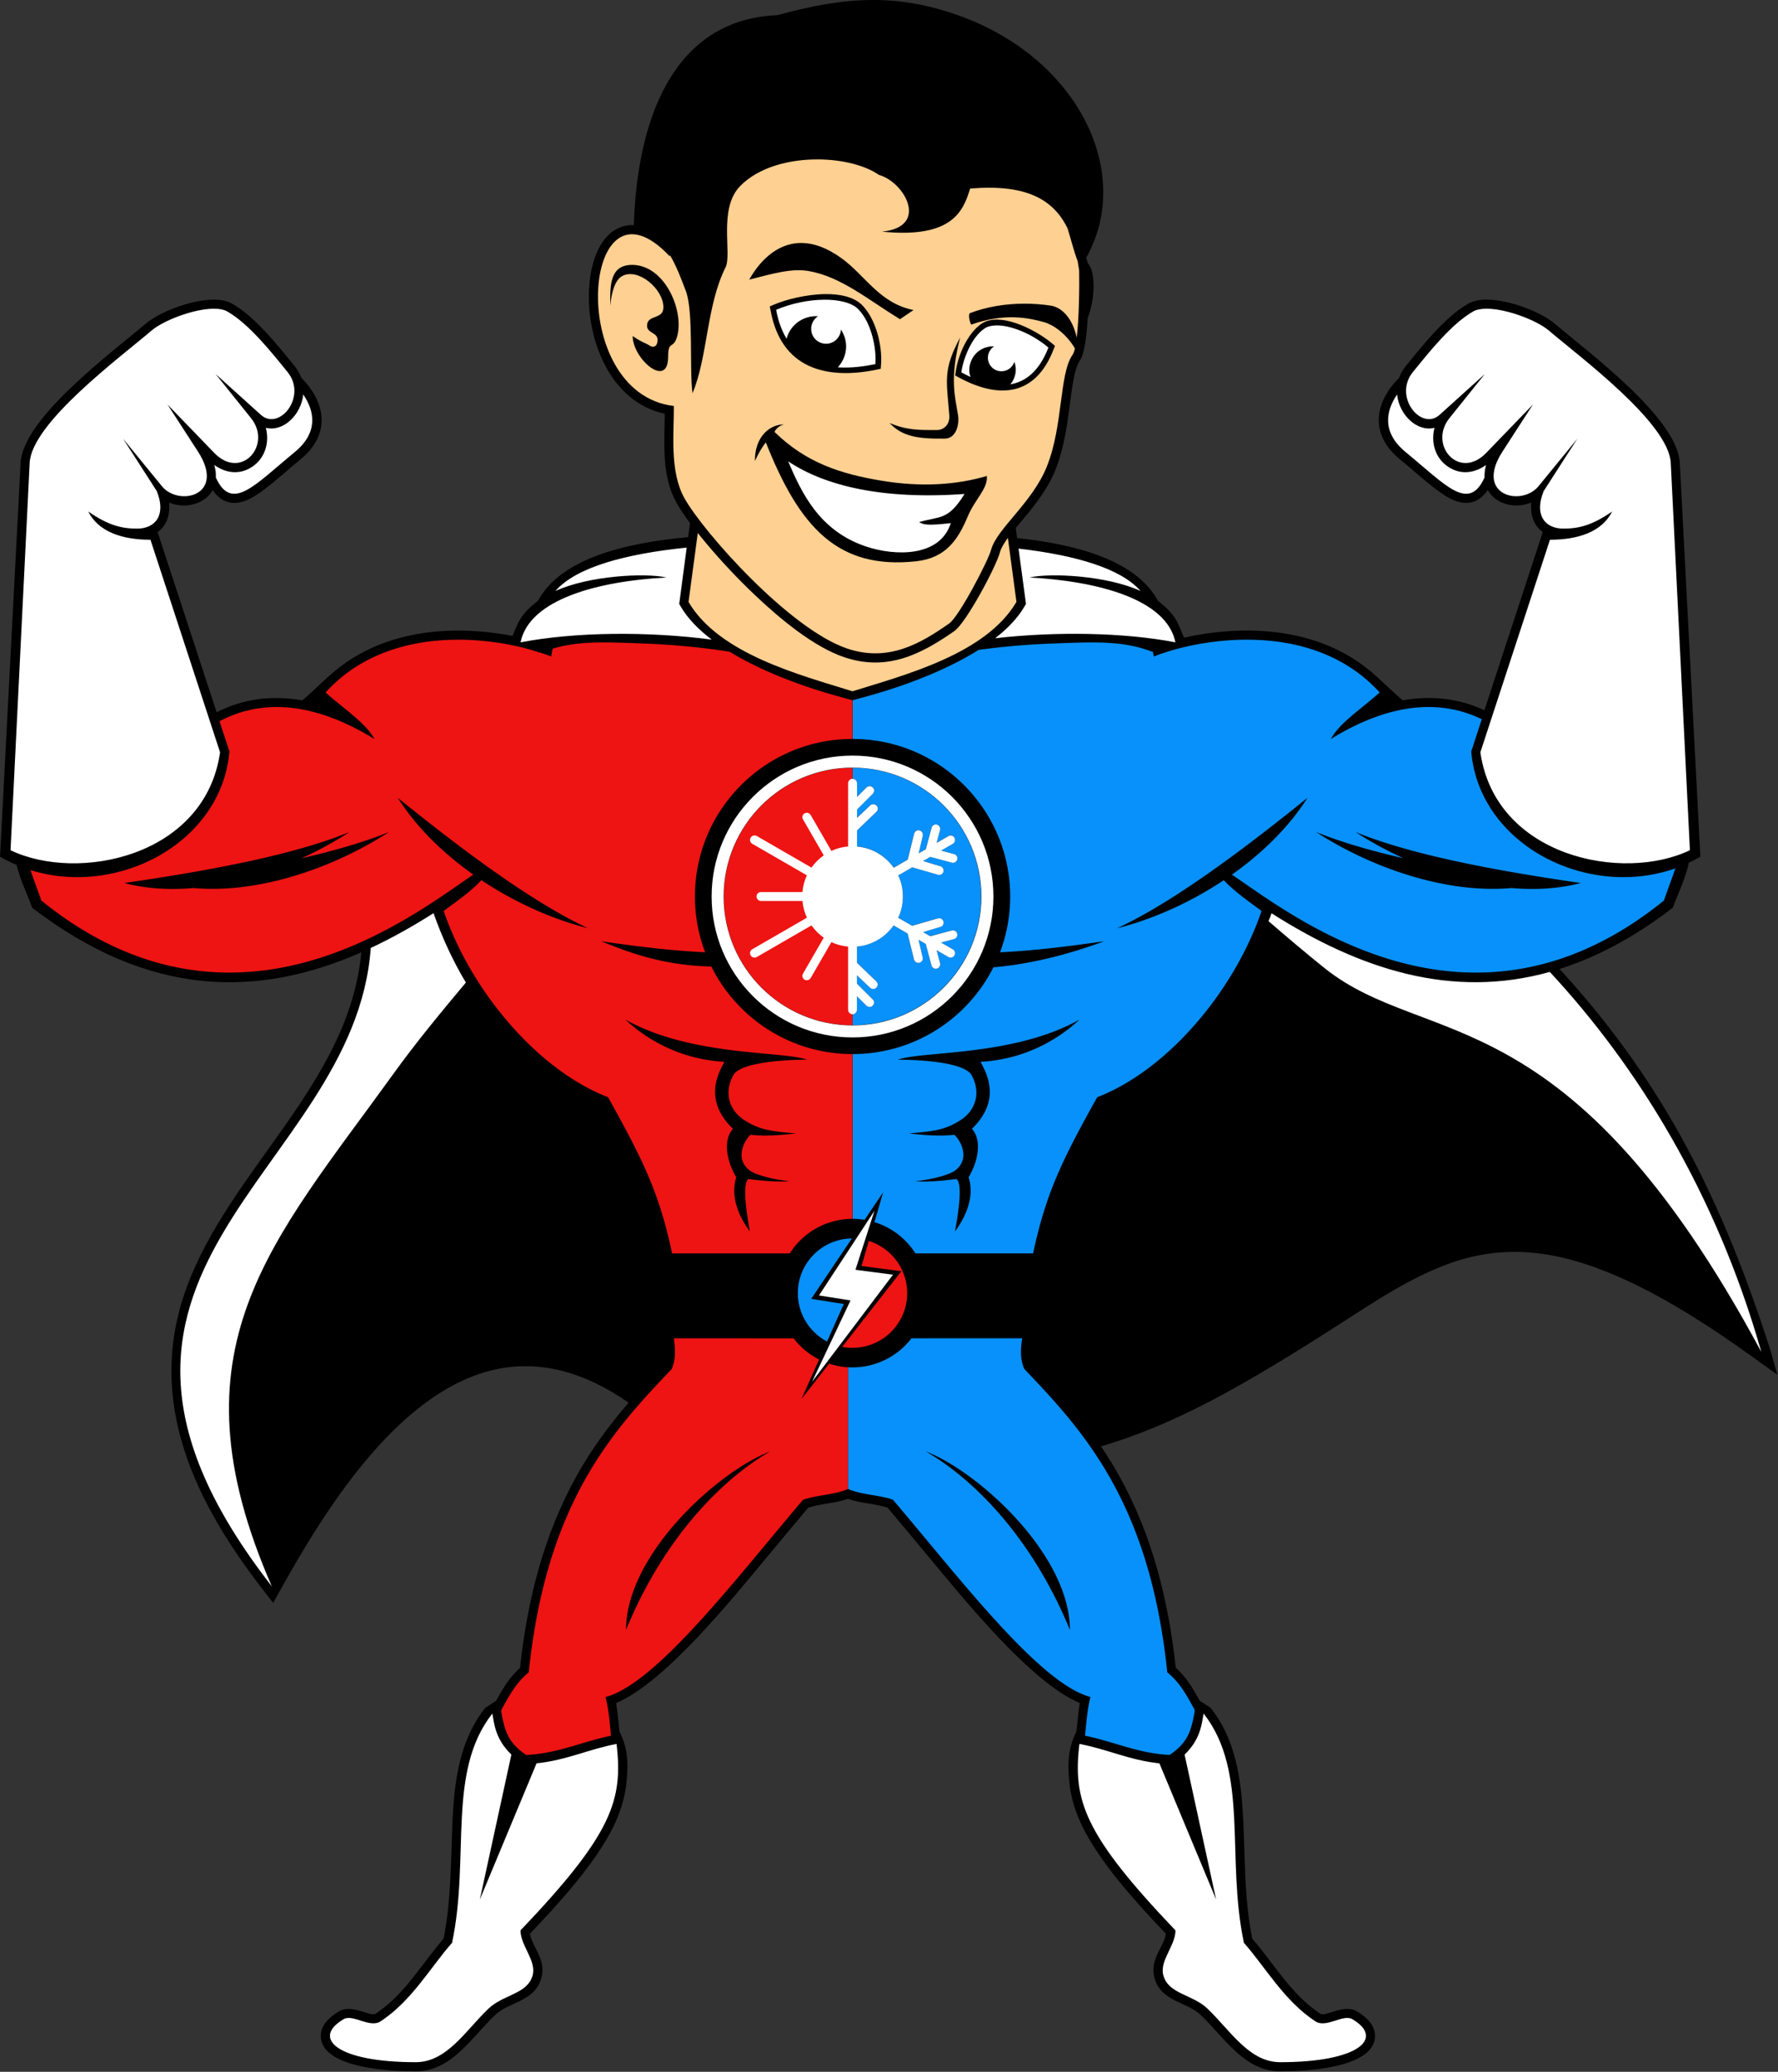 <?xml version="1.0" encoding="UTF-8"?>
<!DOCTYPE svg PUBLIC '-//W3C//DTD SVG 1.0//EN'
          'http://www.w3.org/TR/2001/REC-SVG-20010904/DTD/svg10.dtd'>
<svg height="172.9" preserveAspectRatio="xMidYMid meet" version="1.0" viewBox="0.0 -0.0 148.4 172.9" width="148.4" xmlns="http://www.w3.org/2000/svg" xmlns:xlink="http://www.w3.org/1999/xlink" zoomAndPan="magnify"
><rect x="0.0" y="-0.0" width="148.4" height="172.9" fill="#333333" stroke="none"/><g clip-rule="evenodd" fill-rule="evenodd" image-rendering="optimizeQuality" shape-rendering="geometricPrecision" text-rendering="geometricPrecision"
  ><g id="change1_1"
    ><path d="m 111.806,4.429 c -2.497,0.012 -5.035,0.476 -7.914,1.268 -8.093,0.318 -11.645,7.65 -11.979,17.519 -0.378,-0.019 -0.762,0.036 -1.146,0.191 -1.481,0.588 -2.164,2.32 -2.428,3.771 -0.333,1.83 -0.178,3.877 0.348,5.657 0.513,1.753 1.427,3.451 2.833,4.647 0.874,0.743 1.877,1.24 2.977,1.479 -0.024,2.483 -0.274,5.174 0.973,7.408 0.318,0.568 0.714,1.149 1.135,1.715 l -0.152,1.173 c -5.279,0.477 -10.61,1.781 -12.527,5.293 -1.42,1.142 -1.575,1.598 -2.134,2.949 -1.887,-0.369 -3.852,-0.511 -5.641,-0.417 -3.409,0.18 -6.63,1.205 -9.209,3.36 -0.935,0.782 -1.775,1.661 -2.697,2.434 -2.53,-0.443 -4.945,-0.132 -7.15,0.994 L 52.17,48.833 c 0.752,-0.528 1.062,-1.442 0.958,-2.462 1.339,0.556 2.982,0.145 3.633,-1.043 0,-4.57e-4 -5.08e-4,-6.1e-4 -5.08e-4,-9.4e-4 h 0.002 c 0,4.83e-4 0,6.61e-4 -5.08e-4,0.001 0.366,0.525 0.823,0.911 1.4,1.032 1.029,0.216 2.055,-0.443 2.839,-1.03 1.069,-0.799 2.075,-1.733 3.112,-2.582 2.101,-1.72 2.276,-3.976 0.681,-6.07 -0.178,-0.231 -0.386,-0.473 -0.627,-0.713 -0.127,-0.333 -0.302,-0.661 -0.556,-0.973 -1.427,-1.755 -3.27,-4.102 -5.235,-5.228 -0.406,-0.231 -0.937,-0.329 -1.534,-0.327 -1.951,0.007 -4.581,1.078 -5.663,2.002 -2.791,2.381 -10.184,7.825 -10.441,11.57 l -1.72,32.913 c 0.452,0.263 0.914,0.494 1.387,0.695 0.274,1.194 0.914,2.518 1.3,3.571 9.795,7.506 18.827,7.517 27.467,3.717 -1.021,10.968 -10.982,18.076 -14.604,28.035 -3.434,9.442 0.726,17.892 6.535,25.344 l 0.003,0.002 0.709,0.91 0.561,-1.008 c 3.688,-6.638 9.622,-16.23 17.406,-18.329 4.27,-1.151 8.226,0.211 11.698,2.629 -1.618,1.887 -3.081,3.853 -4.355,6.141 -2.75,4.939 -4.101,10.397 -4.706,15.984 h 0.008 c -0.927,0.829 -1.438,1.747 -1.999,2.748 l -0.919,0.597 c -0.587,0.75 -1.064,1.569 -1.438,2.446 -1.082,2.545 -1.242,5.44 -1.333,8.17 -0.102,2.902 -0.127,5.785 -0.699,8.642 -1.854,2.141 -3.253,4.675 -5.684,6.269 -0.424,0.279 -1.951,-0.839 -3.036,-0.208 -0.77,0.448 -1.587,1.169 -1.527,2.148 0.152,2.687 6.141,2.867 7.924,2.867 2.993,0 4.675,-2.852 6.6,-4.685 1.224,-1.167 3.335,-1.099 3.89,-3.131 0.414,-1.518 -0.775,-2.57 -0.963,-3.668 2.108,-2.216 4.377,-4.69 6.013,-7.255 1.097,-1.72 1.875,-3.469 2.062,-5.519 0.152,-1.576 0.076,-2.745 -0.594,-4.089 -0.102,-0.792 -0.152,-1.583 -0.287,-2.391 4.067,-1.69 9.752,-8.776 12.31,-11.842 1.242,-1.489 2.477,-2.986 3.732,-4.465 1.059,-0.346 2.192,-0.335 3.307,-0.735 1.115,0.4 2.248,0.389 3.308,0.735 1.255,1.479 2.489,2.976 3.732,4.465 2.558,3.066 8.242,10.152 12.31,11.842 -0.127,0.808 -0.178,1.598 -0.287,2.39 -0.663,1.345 -0.739,2.515 -0.594,4.091 0.178,2.05 0.968,3.798 2.062,5.519 1.636,2.564 3.905,5.039 6.013,7.255 -0.178,1.098 -1.377,2.15 -0.963,3.668 0.556,2.031 2.665,1.963 3.89,3.13 1.925,1.833 3.607,4.685 6.6,4.685 1.783,0 7.76,-0.18 7.924,-2.867 0.051,-0.979 -0.754,-1.7 -1.527,-2.148 -1.085,-0.632 -2.611,0.487 -3.036,0.208 -2.431,-1.594 -3.83,-4.128 -5.684,-6.269 -0.582,-2.857 -0.602,-5.74 -0.699,-8.642 -0.102,-2.73 -0.254,-5.626 -1.336,-8.17 -0.373,-0.876 -0.848,-1.696 -1.438,-2.446 l -0.912,-0.593 c -0.559,-1.003 -1.069,-1.923 -1.999,-2.754 v 0 c -0.605,-5.587 -1.956,-11.045 -4.706,-15.984 -0.485,-0.872 -0.998,-1.697 -1.537,-2.489 6.146,-1.825 11.621,-4.884 19.875,-10.18 3.553,-2.279 7.447,-4.949 11.65,-5.766 3.341,-0.649 6.511,-0.147 9.685,0.996 4.724,1.702 9.41,4.768 13.463,7.688 l 1.783,1.284 -0.602,-2.113 c -4.048,-12.587 -8.812,-21.969 -16.937,-31.046 -0.203,-0.236 -0.424,-0.47 -0.64,-0.705 3.075,-0.978 6.22,-2.637 9.448,-5.111 0.406,-1.109 1.095,-2.519 1.341,-3.76 0.325,-0.152 0.648,-0.321 0.963,-0.505 l -1.72,-32.913 c -0.257,-3.745 -7.65,-9.189 -10.441,-11.57 -1.082,-0.924 -3.714,-1.994 -5.663,-2.002 -0.597,-0.002 -1.13,0.097 -1.534,0.327 -1.966,1.126 -3.807,3.473 -5.235,5.228 -0.254,0.312 -0.434,0.64 -0.556,0.973 -0.229,0.239 -0.452,0.483 -0.627,0.713 -1.595,2.094 -1.42,4.351 0.681,6.07 1.036,0.849 2.042,1.783 3.112,2.582 0.785,0.587 1.808,1.246 2.839,1.03 0.577,-0.122 1.034,-0.507 1.4,-1.032 0,-4.83e-4 0,-6.61e-4 -5.1e-4,-10e-4 h 0.001 c 0,4.83e-4 0,6.1e-4 -5.1e-4,9.4e-4 0.65,1.187 2.294,1.599 3.633,1.043 -0.102,1.02 0.203,1.934 0.958,2.462 l -4.872,14.875 c -2.116,-0.994 -4.415,-1.253 -6.82,-0.832 -0.922,-0.773 -1.763,-1.653 -2.697,-2.434 -2.579,-2.155 -5.8,-3.18 -9.209,-3.36 -2.014,-0.107 -4.25,0.086 -6.345,0.566 -0.61,-1.465 -0.726,-1.916 -2.195,-3.098 h 0.006 c -1.824,-3.342 -6.733,-4.684 -11.75,-5.218 l -0.102,-0.844 c 0.229,-0.26 0.422,-0.497 0.574,-0.681 1.069,-1.279 2.103,-2.595 2.729,-4.157 0.229,-0.563 0.406,-1.144 0.556,-1.731 0.384,-1.505 0.549,-3.028 0.762,-4.561 0.102,-0.769 0.297,-2.232 0.742,-2.874 0.361,-0.512 0.546,-1.957 0.635,-3.509 0.655,-1.668 0.655,-3.88 0.025,-4.562 l -0.152,-0.467 c 4,-7.101 -0.673,-16.697 -10.706,-20.247 -2.515,-0.89 -4.822,-1.278 -7.166,-1.267 z" transform="translate(-39.015 -4.43)"
    /></g
    ><g id="change2_1"
    ><path d="m 107.325,17.734 c -2.418,-0.018 -4.983,0.639 -6.53,2.221 -1.859,1.9 -0.663,5.666 -1.224,6.788 -1.598,3.195 -1.471,7.437 -2.755,10.504 -0.274,-1.994 0.102,-6.782 -0.556,-8.53 -0.417,-1.115 -0.828,-2.157 -1.333,-3.005 -0.006,0.036 -0.011,0.071 -0.017,0.107 -7.267,-7.748 -8.789,11.411 0.348,12.494 0.024,2.151 -0.381,5.428 0.876,7.682 1.577,2.831 8.795,10.963 13.618,12.569 3.418,1.138 6.077,-0.416 8.48,-2.097 0.851,-0.595 3.269,-5.264 3.504,-6.149 0.467,-1.762 3.443,-3.93 4.654,-6.954 1.372,-3.428 1.024,-7.715 2.141,-9.319 0.076,-0.109 0.152,-0.296 0.203,-0.54 -0.772,-1.281 -1.844,-1.985 -2.575,-2.189 -1.219,-0.342 -3.264,-0.803 -6.084,0.206 l 5.1e-4,-0.002 c -0.127,-0.241 -0.254,-0.741 -0.127,-0.948 1.405,-0.541 2.984,-0.798 4.575,-0.799 0.724,-2.79e-4 1.448,0.053 2.162,0.157 0.97,0.142 1.849,1.062 2.197,2.678 0.203,-1.677 0.229,-4.289 0.203,-5.62 -0.051,-0.266 -0.076,-0.525 -0.127,-0.777 -0.292,-0.74 -0.526,-1.712 -0.836,-2.711 -1.196,-2.474 -3.514,-3.719 -8.134,-3.333 -0.551,1.752 -1.361,4.206 -7.363,3.594 3.991,-0.386 1.897,-4.146 -0.254,-4.733 -1.14,-0.8 -3.045,-1.279 -5.048,-1.294 z m -1.483,6.972 c 0.025,-3.56e-4 0.076,-2.8e-4 0.102,1.77e-4 0.97,0.014 2.08,0.38 3.323,1.285 1.994,1.451 3.15,3.743 5.995,4.312 l -1.13,0.767 c -2.701,-1.661 -4.945,-3.561 -7.626,-4.021 -1.471,-0.254 -3.073,0.246 -4.954,0.716 0.77,-1.39 2.21,-3.037 4.293,-3.059 z m -14.076,1.829 c 2.828,0 4.443,4.047 3.721,6.118 -0.315,0.902 -0.706,0.206 -0.706,1.552 0,2.725 -2.96,0.185 -2.96,-1.731 0.922,0.622 0.947,0.503 1.43,0.805 0.434,0.271 0.683,-0.122 0.65,-0.536 -0.051,-0.57 -0.881,-0.514 -0.881,-1.13 0,-0.959 1.367,-0.48 1.367,-1.533 0,-1.529 -2.095,-3.323 -3.433,-2.616 -0.607,0.321 -0.892,1.336 -1.008,2.471 v 0.005 l -5.08e-4,-2.79e-4 c 2.54e-4,-0.002 2.54e-4,-0.003 5.08e-4,-0.005 -2.54e-4,-1.534 -0.102,-3.399 1.824,-3.399 z m 16.154,2.437 c 1.227,-0.01 2.372,0.234 3.058,0.926 1.135,1.15 1.697,3.37 1.572,4.957 l -0.025,0.352 -0.343,0.074 c -4.213,0.867 -7.96,-0.109 -8.844,-4.909 l -0.076,-0.37 0.351,-0.15 c 1.024,-0.435 2.732,-0.867 4.309,-0.88 z m 14.32,2.13 c 1.608,0.013 3.623,1.175 4.573,1.977 l 0.257,0.216 -0.127,0.312 c -1.532,3.949 -4.623,4.107 -7.924,2.311 l -0.282,-0.155 0.051,-0.319 c 0.178,-1.347 0.983,-3.203 2.136,-3.989 0.373,-0.255 0.828,-0.359 1.321,-0.355 z m -3.072,1.462 c -10e-4,0.002 -0.002,0.005 -0.004,0.007 -0.914,3.455 -0.427,4.987 -0.178,6.558 0.102,0.757 -0.178,1.894 -1.107,1.905 -2.314,0.03 -3.565,-0.191 -4.617,-1.304 1.448,0.615 2.497,0.591 3.977,0.591 0.439,0 1.077,-0.373 1.011,-1.226 -0.229,-2.923 -0.556,-3.799 0.922,-6.525 5.1e-4,-0.002 0.001,-0.004 0.002,-0.007 z m -14.667,7.286 c -0.437,0.038 -0.848,0.505 -0.831,0.636 2.633,2.568 5.506,3.502 9.008,4.074 3.255,0.532 6.184,0.339 8.704,-0.41 v -1.78e-4 c 0.102,1.055 -0.975,1.91 -1.593,3.377 -0.792,1.887 -1.791,3.466 -4.287,3.741 -6.542,0.719 -9.748,-2.803 -12.565,-9.916 -0.373,0.461 -0.66,1.006 -0.912,1.551 -0.025,-1.953 1.171,-3.077 2.477,-3.053 z m -7.246,9.068 -0.772,5.747 c 2.552,4.348 9.304,6.09 13.683,7.455 4.379,-1.365 11.131,-3.107 13.683,-7.455 h 0.004 l -0.716,-5.345 c -0.31,0.425 -0.572,0.851 -0.66,1.194 -0.328,1.232 -2.831,5.897 -3.804,6.578 -2.823,1.975 -5.629,3.372 -9.159,2.196 -2.606,-0.868 -5.472,-3.289 -7.449,-5.16 -1.433,-1.356 -2.803,-2.809 -4.073,-4.319 -0.229,-0.284 -0.488,-0.584 -0.737,-0.893 z" fill="#fed092" transform="translate(-39.015 -4.43)"
    /></g
    ><g id="change3_1"
    ><path d="m 143.169,57.815 c -3.148,-0.013 -6.05,0.688 -7.856,1.403 v 1.02e-4 c -0.018,-0.124 -0.051,-0.244 -0.051,-0.364 -2.489,-0.987 -4.906,-0.845 -8.322,-0.723 -1.73,0.061 -3.978,0.218 -6.254,0.539 -2.91,1.834 -6.592,3.115 -9.152,3.828 l -1.349,0.37 -7.6e-4,-1.78e-4 v 3.23 c 7.259,0.002 13.146,5.889 13.146,13.149 0,1.64 -0.302,3.209 -0.848,4.656 2.771,-0.135 5.501,-0.465 8.691,-0.92 -1.27,0.466 -5.079,1.832 -9.241,2.17 -2.164,4.294 -6.611,7.242 -11.746,7.243 v 13.753 a 6.198,6.198 0 0 1 0.991,0.081 l 1.549,-2.301 -0.726,2.493 a 6.198,6.198 0 0 1 3.421,2.61 h 1.636 8.187 c 1.067,-5.074 2.489,-7.901 5.345,-13.034 5.992,-2.314 11.509,-9.026 13.719,-15.542 -0.792,-0.609 -2.205,-1.553 -3.147,-2.572 -2.804,1.867 -5.932,3.264 -8.907,4.012 4.418,-2.045 10.047,-6.165 15.888,-10.885 -1.539,2.432 -3.769,4.616 -6.308,6.411 4.853,3.236 19.782,15.332 36.058,2.162 0.257,-0.766 0.643,-1.745 0.955,-2.685 -7.354,2.595 -16.357,-1.955 -17.038,-9.754 l 0.881,-2.693 c -2.995,-1.456 -7.136,-1.708 -12.605,1.655 0.782,-1.38 2.36,-2.366 4.085,-3.885 -3.028,-3.332 -7.188,-4.39 -10.988,-4.406 z m -32.999,10.691 v 0.915 c 10e-4,-2.6e-5 0.002,-2.04e-4 0.003,-2.04e-4 h 5.1e-4 c 0.203,0.001 0.371,0.168 0.371,0.371 v 1.136 l 0.79,-0.789 c 0.152,-0.145 0.384,-0.145 0.526,5.59e-4 0.152,0.145 0.152,0.381 0,0.526 l -1.313,1.314 v 0.692 l 1.092,-1.03 c 0.152,-0.145 0.384,-0.145 0.526,0 0.152,0.145 0.152,0.381 0,0.526 l -1.618,1.555 v 1.346 c 1.265,0.112 2.37,0.786 3.061,1.77 l 1.168,-0.675 0.538,-2.178 c 0.051,-0.198 0.259,-0.316 0.452,-0.263 0.203,0.053 0.315,0.258 0.264,0.455 l -0.343,1.461 0.599,-0.346 0.48,-1.796 c 0.051,-0.16 0.178,-0.268 0.343,-0.275 0.025,-0.001 0.076,0.002 0.102,0.012 0.203,0.053 0.315,0.258 0.264,0.455 l -0.287,1.078 0.983,-0.568 c 0.178,-0.102 0.406,-0.041 0.511,0.135 l -0.009,-8.39e-4 c 0.102,0.178 0.051,0.405 -0.127,0.508 l -0.983,0.568 1.077,0.289 c 0.203,0.053 0.315,0.258 0.264,0.455 -0.051,0.198 -0.257,0.315 -0.452,0.263 l -1.796,-0.482 -0.599,0.346 1.438,0.431 c 0.203,0.053 0.315,0.258 0.264,0.455 -0.051,0.198 -0.257,0.315 -0.452,0.263 l -2.156,-0.623 -1.171,0.675 c 0.254,0.537 0.389,1.135 0.389,1.765 0,0.632 -0.152,1.231 -0.391,1.768 l 1.166,0.673 2.156,-0.623 c 0.203,-0.053 0.404,0.066 0.457,0.263 0.051,0.198 -0.076,0.402 -0.264,0.455 l -1.438,0.431 0.599,0.346 1.796,-0.482 c 0.203,-0.053 0.399,0.066 0.452,0.263 0.051,0.198 -0.076,0.402 -0.264,0.455 l -1.077,0.289 0.983,0.568 c 0.178,0.102 0.229,0.331 0.127,0.508 l 0.009,-5.58e-4 c -0.102,0.178 -0.333,0.239 -0.511,0.135 l -0.983,-0.568 0.287,1.078 c 0.051,0.198 -0.051,0.402 -0.264,0.455 -0.203,0.053 -0.399,-0.066 -0.452,-0.263 l -0.48,-1.795 -0.599,-0.346 0.343,1.461 c 0.051,0.198 -0.076,0.402 -0.264,0.455 -0.203,0.053 -0.406,-0.066 -0.457,-0.263 l -0.538,-2.178 -1.166,-0.673 c -0.691,0.983 -1.796,1.656 -3.059,1.768 v 1.346 l 1.618,1.555 c 0.152,0.145 0.152,0.381 0,0.526 -0.152,0.145 -0.384,0.145 -0.526,4.57e-4 l -1.092,-1.03 v 0.692 l 1.316,1.314 c 0.152,0.145 0.152,0.381 0,0.526 -0.152,0.145 -0.384,0.145 -0.526,0 l -0.79,-0.789 v 1.136 c 0,0.203 -0.178,0.372 -0.373,0.372 l 0.003,-4.57e-4 c -0.001,0 -0.003,-1.78e-4 -0.004,-2.04e-4 v 0.913 c 5.931,0 10.741,-4.81 10.741,-10.741 0,-5.931 -4.81,-10.741 -10.741,-10.741 z m 38.692,5.356 c 2.014,0.827 4.497,1.549 7.291,2.192 -1.43,-0.652 -2.775,-1.394 -3.988,-2.184 4.504,1.849 11.352,3.176 18.784,4.25 -1.826,0.483 -3.791,0.592 -5.784,0.42 -5.548,0.497 -11.833,-1.768 -16.303,-4.677 z m -19.759,15.668 0.001,0.001 c -0.002,0.001 -0.004,0.002 -0.006,0.003 -1.885,1.761 -4.716,3.319 -8.243,3.509 0.452,0.881 1.816,3.145 -0.721,5.593 0.803,0.859 0.602,2.57 -0.274,4.045 0.498,1.57 -0.178,3.21 -1.133,4.511 0.076,-0.515 0.752,-3.877 0.127,-4.365 -0.48,0.046 -1.981,0.271 -3.454,0.191 1.28,-0.147 2.84,-0.503 3.386,-0.946 1.394,-1.132 0.102,-2.821 -0.127,-2.94 -0.775,0.089 -1.902,0.109 -3.787,-0.117 2.276,-0.175 3.112,-0.355 4.265,-1.075 1.257,-0.785 1.803,-2.241 0.98,-3.769 -0.615,-1.142 -4.625,-1.307 -6.163,-1.307 2.057,-0.734 9.663,-0.269 15.133,-3.329 0.002,-0.001 0.003,-0.003 0.005,-0.004 z m -18.987,18.254 c -2.494,0.03 -4.508,2.061 -4.508,4.562 0,1.753 0.988,3.274 2.438,4.039 l 1.397,-3.132 -2.72,-0.429 z m 4.974,8.332 a 6.198,6.198 0 0 1 -4.919,2.427 6.198,6.198 0 0 1 -0.381,-0.012 v 10.156 c 1.191,0.518 2.658,0.496 3.758,0.904 5.679,6.683 12.234,15.319 16.477,16.459 -0.292,1.202 -0.338,2.277 -0.452,3.23 2.446,0.505 4.486,1.493 7.074,1.603 l -10e-4,-3.5e-4 c 1.453,-1.004 1.773,-1.879 2.073,-3.589 l 0.002,-0.18 c -0.594,-1.072 -1.171,-2.223 -2.281,-3.124 -1.458,-14.116 -6.955,-20.102 -11.93,-25.309 -0.366,-0.811 -0.315,-1.658 -0.178,-2.566 z m 1.189,9.439 c 4.266,1.614 12.032,8.557 12.032,14.888 -3.34,-8.117 -8.418,-12.819 -12.032,-14.888 z" fill="#0891fa" transform="translate(-39.015 -4.43)"
    /></g
    ><g id="change4_1"
    ><path d="m 77.175,57.816 c -3.8,0.016 -7.959,1.073 -10.988,4.406 1.727,1.52 3.303,2.505 4.085,3.885 -5.673,-3.487 -9.916,-3.087 -12.934,-1.488 l 0.828,2.526 c -0.668,7.646 -9.336,12.17 -16.606,9.898 0.302,0.895 0.66,1.814 0.904,2.54 16.276,13.17 31.205,1.074 36.058,-2.162 -2.54,-1.795 -4.768,-3.979 -6.308,-6.411 5.84,4.72 11.469,8.84 15.888,10.885 -2.974,-0.747 -6.103,-2.145 -8.907,-4.012 -0.942,1.019 -2.355,1.962 -3.147,2.571 2.21,6.516 7.728,13.228 13.719,15.542 2.855,5.133 4.279,7.959 5.345,13.034 h 9.82 a 6.198,6.198 0 0 1 5.236,-2.882 6.198,6.198 0 0 1 2.6e-4,0 V 92.396 h -7.6e-4 c -5.163,0 -9.63,-2.977 -11.782,-7.308 -4.622,-0.086 -7.794,-1.587 -9.208,-2.105 3.19,0.456 5.92,0.785 8.691,0.92 -0.549,-1.448 -0.851,-3.017 -0.851,-4.656 0,-7.261 5.888,-13.149 13.149,-13.149 h 7.7e-4 v -3.231 l -1.346,-0.37 c -2.487,-0.693 -6.034,-1.921 -8.902,-3.673 -2.614,-0.426 -5.288,-0.623 -7.274,-0.694 -3.038,-0.109 -5.288,-0.234 -7.498,0.435 -0.051,0.211 -0.076,0.427 -0.127,0.652 l -2.54e-4,-7.6e-5 c -0.262,-0.104 -0.544,-0.206 -0.848,-0.306 -0.004,0.002 -0.009,0.003 -0.013,0.005 l -1.209,-0.364 c -1.641,-0.428 -3.657,-0.746 -5.786,-0.737 z m 32.995,10.691 c -5.931,0 -10.741,4.81 -10.741,10.741 0,5.931 4.81,10.741 10.741,10.741 z m -38.688,5.356 c -4.471,2.91 -10.755,5.174 -16.303,4.677 -1.991,0.173 -3.956,0.064 -5.784,-0.42 7.432,-1.074 14.28,-2.401 18.784,-4.25 -1.214,0.789 -2.559,1.531 -3.989,2.184 2.795,-0.642 5.277,-1.364 7.291,-2.192 z m 19.756,15.668 c 0.001,9.4e-4 0.002,0.002 0.003,0.003 5.47,3.062 13.078,2.596 15.133,3.33 -1.539,0 -5.549,0.165 -6.163,1.307 -0.823,1.528 -0.277,2.984 0.98,3.769 1.153,0.721 1.991,0.9 4.265,1.075 -1.885,0.226 -3.013,0.206 -3.787,0.117 -0.229,0.119 -1.514,1.808 -0.127,2.94 0.546,0.443 2.106,0.8 3.386,0.946 -1.473,0.081 -2.974,-0.145 -3.454,-0.191 -0.622,0.488 0.051,3.851 0.127,4.365 -0.965,-1.302 -1.631,-2.941 -1.133,-4.511 -0.876,-1.475 -1.077,-3.186 -0.274,-4.045 -2.537,-2.448 -1.173,-4.712 -0.721,-5.593 -3.528,-0.191 -6.36,-1.749 -8.245,-3.511 -10e-4,-5.58e-4 -0.002,-0.001 -0.003,-0.002 z m 20.291,18.461 -0.607,2.088 3.326,0.438 -4.938,6.312 c 0.277,0.053 0.564,0.081 0.859,0.081 2.52,0 4.563,-2.043 4.563,-4.563 0,-2.045 -1.346,-3.776 -3.202,-4.355 z m -16.273,8.126 c 0.127,0.908 0.178,1.755 -0.178,2.566 -4.975,5.208 -10.471,11.193 -11.93,25.31 -1.115,0.907 -1.692,2.064 -2.291,3.141 l 0.001,0.163 c 0.297,1.71 0.62,2.584 2.07,3.589 l 0.003,7.4e-4 c 2.59,-0.109 4.632,-1.1 7.081,-1.604 -0.102,-0.953 -0.152,-2.027 -0.452,-3.229 4.243,-1.14 10.798,-9.776 16.477,-16.459 1.1,-0.408 2.567,-0.387 3.758,-0.904 v -10.156 a 6.198,6.198 0 0 1 -1.577,-0.305 l -2.299,2.939 1.463,-3.285 a 6.198,6.198 0 0 1 -2.129,-1.764 z m 8.044,9.439 c -3.614,2.069 -8.692,6.771 -12.031,14.888 0,-6.331 7.766,-13.274 12.031,-14.888 z" fill="#ee1413" transform="translate(-39.015 -4.43)"
    /></g
    ><g id="change5_1"
    ><path d="m 107.802,29.441 0.005,10e-4 c -1.255,0.008 -2.707,0.287 -4.012,0.842 0.178,0.985 0.485,1.779 0.874,2.415 0.203,-0.808 0.825,-1.493 1.684,-1.764 l 0.001,5.29e-4 c 0.229,-0.076 0.475,-0.114 0.708,-0.119 0.076,-0.002 0.153,3.44e-4 0.229,0.006 -0.465,0.296 -0.686,0.876 -0.516,1.424 0.203,0.657 0.907,1.021 1.562,0.813 0.508,-0.16 0.838,-0.618 0.871,-1.122 0.127,0.196 0.228,0.412 0.31,0.647 0.287,0.907 0.025,1.856 -0.577,2.501 1.184,0.081 2.324,-0.102 3.137,-0.268 v -0.002 c 0.102,-1.207 -0.282,-3.42 -1.438,-4.59 -0.523,-0.529 -1.583,-0.792 -2.839,-0.784 z m -50.981,0.752 -5.29e-4,5.3e-4 c -1.681,0.019 -4.175,0.988 -5.154,1.823 -2.641,2.253 -10.009,7.702 -10.175,11.042 L 39.894,75.383 c 5.591,2.695 16.235,0.572 17.489,-8.171 L 51.573,49.475 c -2.327,0 -4.33,-0.642 -5.19,-2.357 1.709,1.185 2.824,1.427 4.078,1.427 1.501,0 2.457,-1.11 1.639,-3.132 l -2.812,-4.372 3.245,3.969 c 1.407,1.721 5.387,0.785 2.999,-2.905 l -2.535,-3.917 3.893,4.031 c 2.266,2.347 4.865,-0.665 3.078,-2.892 l -2.955,-3.682 3.775,3.405 c 1.529,1.379 3.899,-1.52 2.225,-3.577 -1.351,-1.659 -3.208,-4.008 -5.023,-5.048 -0.292,-0.168 -0.699,-0.236 -1.168,-0.231 z m 106.216,0.001 c -0.429,0.005 -0.797,0.076 -1.069,0.231 -1.816,1.04 -3.672,3.389 -5.023,5.048 -1.674,2.057 0.696,4.956 2.225,3.577 h 5.3e-4 l 3.775,-3.405 -2.954,3.682 c -1.788,2.228 0.81,5.239 3.077,2.892 l 3.893,-4.031 -2.535,3.917 c -2.388,3.69 1.592,4.626 2.998,2.905 l 3.245,-3.969 -2.812,4.372 c -0.818,2.022 0.127,3.132 1.638,3.132 1.252,0 2.367,-0.242 4.078,-1.427 -0.861,1.715 -2.865,2.356 -5.191,2.356 l -5.809,17.737 c 1.255,8.743 11.898,10.866 17.489,8.171 l -1.598,-32.324 c -0.178,-3.341 -7.534,-8.79 -10.175,-11.043 -0.998,-0.852 -3.574,-1.842 -5.254,-1.823 z m -40.855,1.393 c -0.404,0.004 -0.747,0.087 -0.996,0.257 -1.11,0.755 -1.796,2.592 -1.933,3.662 0.229,0.122 0.482,0.255 0.767,0.385 -0.396,-1.027 0.353,-2.601 1.968,-2.556 -0.323,0.208 -0.518,0.566 -0.518,0.95 0,0.624 0.505,1.13 1.13,1.13 0.493,-2.3e-5 0.93,-0.32 1.077,-0.791 0.051,0.124 0.076,0.257 0.102,0.394 0.076,0.556 -0.102,1.087 -0.435,1.486 1.212,-0.205 2.385,-1.027 3.177,-3.068 -1.379,-1.163 -3.123,-1.861 -4.332,-1.85 z m -57.863,5.758 c 0.002,0.003 0.004,0.007 0.007,0.01 3.7e-4,-0.004 0.001,-0.007 0.002,-0.01 z m 0.007,0.01 c -0.183,1.705 -1.673,3.143 -3.123,2.777 0.338,1.293 -0.101,2.718 -1.389,3.403 -1.003,0.534 -2.06,0.311 -2.912,-0.298 0.102,0.378 0.153,0.727 0.127,1.046 1.334,2.927 3.265,0.596 6.587,-2.125 l -0.003,-5.3e-4 c 1.979,-1.621 1.673,-3.413 0.713,-4.801 z m 91.294,-0.01 c 2.7e-4,0.004 0.001,0.007 0.002,0.011 0.002,-0.004 0.005,-0.007 0.007,-0.011 z m 0.002,0.011 c -0.959,1.388 -1.266,3.18 0.713,4.801 h -0.002 c 3.322,2.721 5.254,5.053 6.587,2.126 -0.013,-0.319 0.025,-0.668 0.127,-1.046 -0.853,0.61 -1.91,0.832 -2.912,0.298 -1.29,-0.685 -1.727,-2.11 -1.39,-3.403 -1.45,0.367 -2.948,-1.071 -3.123,-2.776 z m -50.825,5.573 c 1.138,2.666 2.61,5.802 6.496,7.107 2.4,0.806 6.166,0.918 7.081,-1.95 -1.984,0.226 -2.248,0.132 -2.648,-0.082 1.755,-0.521 2.416,-0.114 3.793,-2.35 -6.868,0.491 -11.659,-0.676 -14.722,-2.725 z m 14.722,2.725 c 0,0 5.3e-4,0 5.3e-4,0 v -0.002 c -5.3e-4,5.29e-4 -2.6e-4,0.001 -5.3e-4,0.002 z m -23.189,4.475 c -5.025,0.512 -9.197,1.603 -10.963,3.625 2.787,-1.285 7.484,-1.53 9.27,-1.131 -5.682,0.304 -11.444,1.808 -12.174,5.414 4.547,-0.882 10.69,-0.923 15.958,-0.228 -1.087,-0.825 -1.994,-1.745 -2.588,-2.756 l -0.127,-0.226 z m 27.703,0.083 -0.006,5.29e-4 0.62,4.611 -0.127,0.226 c -0.566,0.966 -1.42,1.848 -2.444,2.644 5.053,-0.574 10.758,-0.49 15.044,0.342 h 5.3e-4 c -0.729,-3.606 -6.492,-5.109 -12.174,-5.413 1.786,-0.399 6.483,-0.155 9.27,1.131 -1.674,-1.916 -5.509,-2.997 -10.183,-3.54 z M 110.17,67.487 c -6.494,0 -11.76,5.267 -11.76,11.761 0,6.494 5.266,11.76 11.76,11.76 6.494,0 11.76,-5.266 11.76,-11.76 0,-6.494 -5.266,-11.761 -11.76,-11.761 z m 0,1.003 c 5.94,0 10.757,4.818 10.757,10.758 0,5.94 -4.817,10.757 -10.757,10.757 -5.94,0 -10.757,-4.817 -10.757,-10.757 0,-5.94 4.817,-10.758 10.757,-10.758 z m 0.003,0.931 c -0.203,2.28e-4 -0.371,0.168 -0.371,0.372 v 5.276 c -0.495,0.043 -0.965,0.173 -1.394,0.372 l -1.73,-2.996 c -0.076,-0.122 -0.203,-0.188 -0.333,-0.186 -0.051,0.002 -0.127,0.017 -0.178,0.048 -0.178,0.102 -0.229,0.331 -0.127,0.508 l 1.73,2.998 c -0.396,0.279 -0.744,0.624 -1.024,1.021 l -4.567,-2.637 c -0.051,-0.033 -0.127,-0.049 -0.178,-0.049 -0.127,-0.003 -0.262,0.064 -0.333,0.186 -0.102,0.178 -0.051,0.406 0.127,0.508 l 4.567,2.637 c -0.203,0.431 -0.33,0.902 -0.373,1.397 h -3.461 c -0.203,0 -0.371,0.168 -0.371,0.372 0,0.203 0.178,0.372 0.371,0.372 h 3.461 c 0.051,0.496 0.178,0.966 0.373,1.397 l -4.567,2.637 c -0.178,0.102 -0.229,0.331 -0.127,0.508 0.102,0.178 0.333,0.238 0.511,0.134 l 4.567,-2.637 c 0.279,0.397 0.625,0.743 1.024,1.022 l -1.73,2.997 c -0.102,0.178 -0.051,0.406 0.127,0.508 0.178,0.102 0.406,0.04 0.511,-0.135 l 1.73,-2.996 c 0.429,0.201 0.901,0.329 1.394,0.372 v 5.276 c 0,0.203 0.177,0.371 0.369,0.372 0.202,-7.94e-4 0.369,-0.168 0.369,-0.372 v -1.135 l 0.79,0.789 c 0.152,0.145 0.383,0.144 0.526,-5.29e-4 0.152,-0.145 0.152,-0.38 0,-0.525 l -1.316,-1.314 v -0.692 l 1.092,1.03 c 0.152,0.145 0.383,0.145 0.526,0 0.152,-0.145 0.152,-0.381 0,-0.526 l -1.618,-1.555 V 83.427 c 1.265,-0.112 2.367,-0.785 3.059,-1.768 l 1.166,0.673 0.538,2.178 c 0.051,0.198 0.259,0.316 0.457,0.263 0.203,-0.053 0.315,-0.258 0.264,-0.455 l -0.343,-1.46 0.599,0.346 0.48,1.795 c 0.051,0.198 0.257,0.316 0.452,0.263 0.203,-0.053 0.315,-0.258 0.264,-0.455 l -0.287,-1.078 0.983,0.568 c 0.178,0.102 0.406,0.041 0.511,-0.134 l -0.008,5.29e-4 c 0.102,-0.178 0.051,-0.406 -0.127,-0.508 l -0.983,-0.568 1.077,-0.289 c 0.203,-0.053 0.315,-0.258 0.264,-0.455 -0.051,-0.198 -0.257,-0.316 -0.452,-0.263 l -1.796,0.482 -0.599,-0.346 1.438,-0.431 c 0.203,-0.053 0.315,-0.257 0.264,-0.455 -0.051,-0.198 -0.257,-0.316 -0.457,-0.263 l -2.156,0.623 -1.166,-0.672 c 0.254,-0.537 0.391,-1.137 0.391,-1.768 0,-0.63 -0.127,-1.228 -0.389,-1.765 l 1.171,-0.675 2.156,0.623 c 0.203,0.053 0.399,-0.066 0.452,-0.263 0.051,-0.198 -0.076,-0.402 -0.264,-0.455 l -1.438,-0.431 0.599,-0.346 1.796,0.482 c 0.203,0.053 0.399,-0.066 0.452,-0.263 0.051,-0.198 -0.051,-0.402 -0.265,-0.455 l -1.077,-0.289 0.983,-0.568 c 0.178,-0.102 0.228,-0.331 0.127,-0.508 l 0.008,5.3e-4 c -0.102,-0.178 -0.333,-0.238 -0.511,-0.134 l -0.983,0.568 0.287,-1.078 c 0.051,-0.198 -0.076,-0.402 -0.264,-0.455 -0.025,-0.01 -0.076,-0.013 -0.101,-0.012 -0.152,0.007 -0.3,0.114 -0.343,0.275 l -0.48,1.796 -0.599,0.346 0.343,-1.461 c 0.051,-0.198 -0.077,-0.402 -0.265,-0.455 -0.203,-0.053 -0.398,0.066 -0.452,0.263 l -0.538,2.178 -1.168,0.675 c -0.691,-0.985 -1.796,-1.658 -3.061,-1.77 v -1.346 l 1.618,-1.555 c 0.152,-0.145 0.152,-0.381 0,-0.526 -0.152,-0.145 -0.384,-0.145 -0.526,0 l -1.092,1.03 v -0.692 l 1.313,-1.314 c 0.152,-0.145 0.152,-0.381 0,-0.526 -0.152,-0.145 -0.383,-0.145 -0.526,0 l -0.79,0.789 v -1.136 c 0,-0.203 -0.152,-0.37 -0.368,-0.372 z M 75.199,80.638 c -1.732,1.101 -3.477,2.079 -5.238,2.903 -1.374,19.03 -28.873,26.828 -8.262,53.27 -8.694,-19.896 -0.051,-28.611 10.246,-42.896 1.803,-2.5 3.808,-4.921 5.953,-7.488 -1.092,-1.823 -1.981,-3.76 -2.699,-5.789 z m 69.932,0 c 0.003,0.002 0.007,0.004 0.01,0.006 8e-4,-0.002 0.001,-0.004 0.002,-0.006 z m 0.01,0.006 c -0.075,0.219 -0.151,0.439 -0.252,0.656 1.529,1.321 3.063,2.625 4.66,3.907 8.518,6.837 20.302,1.977 36.473,32.045 -3.796,-13.318 -10.39,-23.894 -17.655,-31.713 -8.143,2.28 -15.803,-0.176 -23.227,-4.895 z m -33.139,24.831 -4.632,7.064 2.633,0.417 -3.212,6.792 6.756,-8.939 -3.132,-0.412 z m -31.893,41.951 c 7.9e-5,5.2e-4 -7.9e-5,0.001 0,0.002 0,0 5.29e-4,-5.3e-4 5.29e-4,-5.3e-4 z m 0,0.002 c -3.832,4.886 -1.844,11.982 -3.364,19.138 -1.796,2.028 -3.35,4.837 -5.971,6.556 -0.894,0.586 -2.309,-0.631 -3.07,-0.188 -2.723,1.585 -0.567,3.593 6.014,3.593 2.603,0 4.172,-2.664 6.074,-4.475 1.26,-1.199 3.248,-1.195 3.68,-2.779 0.333,-1.217 -1.013,-2.461 -1.013,-3.746 7.654,-8.024 8.572,-10.871 8.016,-15.559 -2.291,0.424 -4.151,1.355 -6.677,1.619 l -4.732,11.362 2.631,-12.093 c -1.328,-1.271 -1.435,-2.56 -1.587,-3.428 z m 59.362,-5.3e-4 c -0.152,0.868 -0.257,2.158 -1.585,3.43 l 2.631,12.092 -4.732,-11.362 c -2.527,-0.264 -4.386,-1.195 -6.678,-1.619 -0.556,4.688 0.363,7.535 8.017,15.559 0,1.285 -1.346,2.529 -1.013,3.746 0.432,1.584 2.421,1.58 3.68,2.779 1.902,1.811 3.47,4.475 6.074,4.475 6.581,0 8.736,-2.007 6.014,-3.593 -0.762,-0.444 -2.177,0.773 -3.07,0.188 -2.621,-1.719 -4.176,-4.527 -5.971,-6.555 -1.521,-7.157 0.467,-14.253 -3.365,-19.139 z" fill="#fff" transform="translate(-39.015 -4.43)"
    /></g
  ></g
></svg
>
